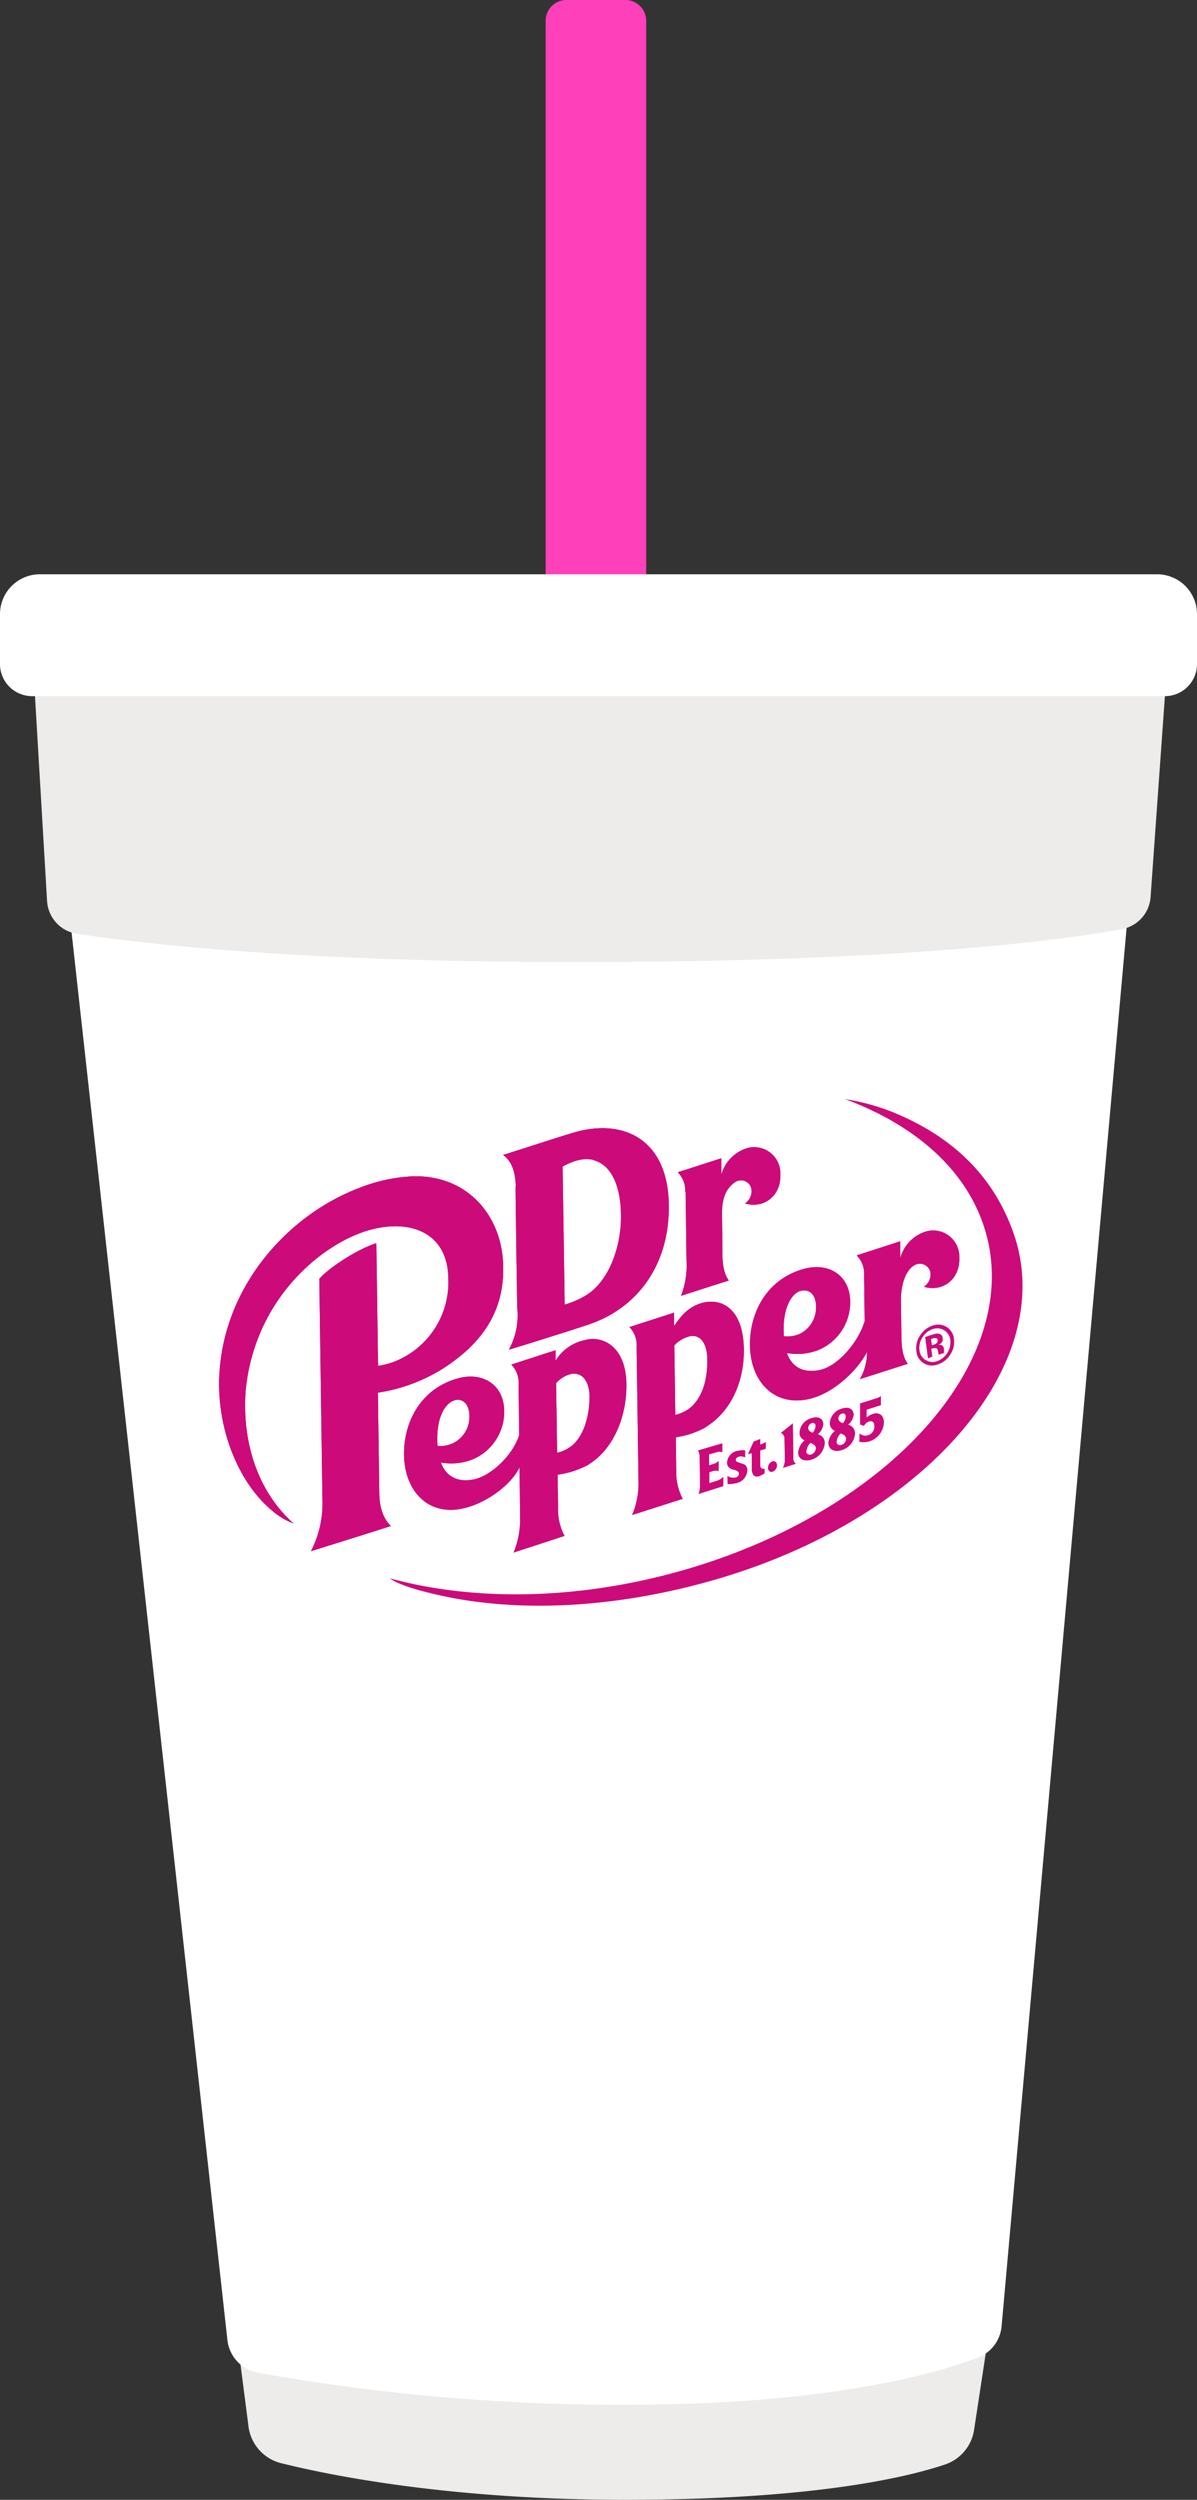 <svg xmlns="http://www.w3.org/2000/svg" xmlns:xlink="http://www.w3.org/1999/xlink" viewBox="0 0 216.12 451.23"><rect x="0" y="0" width="216.12" height="451.23" fill="#333333" stroke="none"/><defs><style>.cls-1{fill:none;}.cls-2{clip-path:url(#clip-path);}.cls-3{fill:#edeceb;}.cls-4{fill:#fff;}.cls-5{fill:#ff40bb;}.cls-6{fill:#cc0a7a;}</style><clipPath id="clip-path" transform="translate(0 0)"><rect class="cls-1" width="216.12" height="451.23"/></clipPath></defs><g id="Слой_2" data-name="Слой 2"><g id="Слой_1-2" data-name="Слой 1"><g class="cls-2"><path class="cls-3" d="M175.87,438.61a7.83,7.83,0,0,1-5.27,6.25c-7.26,2.43-24.14,6.33-57.53,6.37-31.36,0-53-4.29-62.31-6.62a7.84,7.84,0,0,1-5.89-6.6l-2.14-16.58,135.49,1.77Z" transform="translate(0 0)"/><path class="cls-4" d="M180.84,419.88a6.73,6.73,0,0,1-4.31,5.7c-7.65,2.89-26.95,8.43-62.73,8.48a369.4,369.4,0,0,1-67.3-5.8,6.73,6.73,0,0,1-5.44-5.88L12.3,162.66H203.84Z" transform="translate(0 0)"/><path class="cls-5" d="M116.67,148.5H98.52V3.76A3.76,3.76,0,0,1,102.28,0h10.63a3.76,3.76,0,0,1,3.76,3.76Z" transform="translate(0 0)"/><path class="cls-3" d="M207.74,161.91a6.35,6.35,0,0,1-5.18,5.8c-10.44,1.92-38.95,5.87-97.12,5.95-51.73.07-80.66-3.43-91.56-5.11a6.36,6.36,0,0,1-5.38-5.91l-2.32-39.3,204.27.58Z" transform="translate(0 0)"/><path class="cls-4" d="M210.32,125.66H5.8a5.8,5.8,0,0,1-5.8-5.8v-9a7.2,7.2,0,0,1,7.2-7.2H208.92a7.2,7.2,0,0,1,7.2,7.2v9a5.8,5.8,0,0,1-5.8,5.8" transform="translate(0 0)"/><path class="cls-6" d="M139.46,263.79c.44-.14.8.16.81.67a1.24,1.24,0,0,1-.78,1.18c-.44.14-.8-.16-.81-.67a1.26,1.26,0,0,1,.78-1.18" transform="translate(0 0)"/><path class="cls-6" d="M130.4,260.54l0,1.58a1.57,1.57,0,0,0-1,0l-1.37.39c0,.2,0,1.79,0,2,.45-.14.65-.2,1-.32a1.94,1.94,0,0,0,.71-.48l0,1.86a1,1,0,0,0-.74-.11c-.31.08-.49.13-.94.27l0,2,1.58-.5a2.77,2.77,0,0,0,.94-.65v1.67l-4.45,1.41a3.35,3.35,0,0,0,.25-1.43s0-3.66-.07-5.41a2.05,2.05,0,0,0-.28-1Z" transform="translate(0 0)"/><path class="cls-6" d="M131.36,266.44a1.94,1.94,0,0,0,1.52.25.75.75,0,0,0,.55-.63c0-.37-.22-.59-.92-.76s-1.22-.52-1.23-1.28a2.29,2.29,0,0,1,2.07-2.16,4.89,4.89,0,0,1,1.18-.05l0,1.23a1.86,1.86,0,0,0-1.16-.11c-.37.13-.58.36-.53.66s.43.38,1.21.63a1.09,1.09,0,0,1,.87,1.14,2.44,2.44,0,0,1-2,2.34,5.62,5.62,0,0,1-1.54.18Z" transform="translate(0 0)"/><path class="cls-6" d="M137.26,259.76c0,.35,0,.28,0,1l.33-.11a2.79,2.79,0,0,0,.66-.35v1.21l-1,.29,0,2.66c0,.58.37.75.79.66v.8a3.72,3.72,0,0,1-1,.53.91.91,0,0,1-1-.2,1.92,1.92,0,0,1-.29-1.2l0-2.77-.68.19,1-2.25Z" transform="translate(0 0)"/><path class="cls-6" d="M143.69,264.21l-2.32.73a3,3,0,0,0,.34-1.34l-.06-3.85a1.16,1.16,0,0,0-.65-1.12c.08,0,2.15-1.71,2.15-1.71l.08,6.23a1.18,1.18,0,0,0,.46,1.06" transform="translate(0 0)"/><path class="cls-6" d="M150.34,258a1.41,1.41,0,0,1-.51-1.1,2.94,2.94,0,0,1,2.19-2.64c1.16-.37,2.07,0,2.09,1.14a2.77,2.77,0,0,1-1,1.76,2.78,2.78,0,0,1,.46.2,1.53,1.53,0,0,1,.79,1.38,3.35,3.35,0,0,1-2.39,3c-1.28.41-2.37-.06-2.39-1.27a3.19,3.19,0,0,1,1.18-2.19,1.61,1.61,0,0,1-.44-.28m.7,2.19a.64.64,0,0,0,.91.63,1.19,1.19,0,0,0,.84-1.09c0-.54-.35-.77-1-1a2.43,2.43,0,0,0-.72,1.5m1.67-4.54c0-.48-.35-.66-.69-.55a.94.94,0,0,0-.67.93c0,.42.42.72.82.84a2,2,0,0,0,.54-1.22" transform="translate(0 0)"/><path class="cls-6" d="M144.87,259.72a1.37,1.37,0,0,1-.51-1.09,2.92,2.92,0,0,1,2.19-2.65c1.15-.36,2.07,0,2.09,1.15a2.81,2.81,0,0,1-1,1.76,2.09,2.09,0,0,1,.47.2,1.52,1.52,0,0,1,.79,1.37,3.35,3.35,0,0,1-2.39,3c-1.28.4-2.38-.07-2.39-1.27a3.19,3.19,0,0,1,1.18-2.2,1.36,1.36,0,0,1-.44-.28m.7,2.19a.64.64,0,0,0,.91.64,1.19,1.19,0,0,0,.84-1.1c0-.53-.36-.76-1-1a2.43,2.43,0,0,0-.71,1.5m1.66-4.53a.51.51,0,0,0-.68-.56,1,1,0,0,0-.67.94c0,.42.42.71.82.84a2,2,0,0,0,.53-1.22" transform="translate(0 0)"/><path class="cls-6" d="M155.2,258.76a1.61,1.61,0,0,0,1.58.31,1.66,1.66,0,0,0,1.1-1.67c0-.75-.43-1-1-.83a1.8,1.8,0,0,0-.89.78l-.68-.22,0-3.8,2.85-.9a2.52,2.52,0,0,0,.87-.41l0,1.61-2.57.81,0,1.45a3,3,0,0,1,1.12-.65c1.39-.44,2,.5,2,1.52a3.73,3.73,0,0,1-2.63,3.4,3.47,3.47,0,0,1-1.79.07Z" transform="translate(0 0)"/><path class="cls-6" d="M139.46,263.79c.44-.14.8.16.81.67a1.24,1.24,0,0,1-.78,1.18c-.44.14-.8-.16-.81-.67a1.26,1.26,0,0,1,.78-1.18" transform="translate(0 0)"/><path class="cls-6" d="M130.4,260.54l0,1.58a1.57,1.57,0,0,0-1,0l-1.37.39c0,.2,0,1.79,0,2,.45-.14.65-.2,1-.32a1.94,1.94,0,0,0,.71-.48l0,1.86a1,1,0,0,0-.74-.11c-.31.08-.49.13-.94.27l0,2,1.58-.5a2.77,2.77,0,0,0,.94-.65v1.67l-4.45,1.41a3.35,3.35,0,0,0,.25-1.43s0-3.66-.07-5.41a2.05,2.05,0,0,0-.28-1Z" transform="translate(0 0)"/><path class="cls-6" d="M131.36,266.44a1.94,1.94,0,0,0,1.52.25.75.75,0,0,0,.55-.63c0-.37-.22-.59-.92-.76s-1.22-.52-1.23-1.28a2.29,2.29,0,0,1,2.07-2.16,4.89,4.89,0,0,1,1.18-.05l0,1.23a1.86,1.86,0,0,0-1.16-.11c-.37.13-.58.36-.53.66s.43.38,1.21.63a1.09,1.09,0,0,1,.87,1.14,2.44,2.44,0,0,1-2,2.34,5.62,5.62,0,0,1-1.54.18Z" transform="translate(0 0)"/><path class="cls-6" d="M137.26,259.76c0,.35,0,.28,0,1l.33-.11a2.79,2.79,0,0,0,.66-.35v1.21l-1,.29,0,2.66c0,.58.37.75.79.66v.8a3.72,3.72,0,0,1-1,.53.91.91,0,0,1-1-.2,1.92,1.92,0,0,1-.29-1.2l0-2.77-.68.19,1-2.25Z" transform="translate(0 0)"/><path class="cls-6" d="M143.69,264.21l-2.32.73a3,3,0,0,0,.34-1.34l-.06-3.85a1.16,1.16,0,0,0-.65-1.12c.08,0,2.15-1.71,2.15-1.71l.08,6.23a1.18,1.18,0,0,0,.46,1.06" transform="translate(0 0)"/><path class="cls-6" d="M150.34,258a1.41,1.41,0,0,1-.51-1.1,2.94,2.94,0,0,1,2.19-2.64c1.16-.37,2.07,0,2.09,1.14a2.77,2.77,0,0,1-1,1.76,2.78,2.78,0,0,1,.46.2,1.53,1.53,0,0,1,.79,1.38,3.35,3.35,0,0,1-2.39,3c-1.28.41-2.37-.06-2.39-1.27a3.19,3.19,0,0,1,1.18-2.19,1.61,1.61,0,0,1-.44-.28m.7,2.19a.64.64,0,0,0,.91.63,1.19,1.19,0,0,0,.84-1.09c0-.54-.35-.77-1-1a2.43,2.43,0,0,0-.72,1.5m1.67-4.54c0-.48-.35-.66-.69-.55a.94.94,0,0,0-.67.93c0,.42.42.72.82.84a2,2,0,0,0,.54-1.22" transform="translate(0 0)"/><path class="cls-6" d="M144.87,259.72a1.37,1.37,0,0,1-.51-1.09,2.92,2.92,0,0,1,2.19-2.65c1.15-.36,2.07,0,2.09,1.15a2.81,2.81,0,0,1-1,1.76,2.09,2.09,0,0,1,.47.2,1.52,1.52,0,0,1,.79,1.37,3.35,3.35,0,0,1-2.39,3c-1.28.4-2.38-.07-2.39-1.27a3.19,3.19,0,0,1,1.18-2.2,1.36,1.36,0,0,1-.44-.28m.7,2.19a.64.64,0,0,0,.91.64,1.19,1.19,0,0,0,.84-1.1c0-.53-.36-.76-1-1a2.43,2.43,0,0,0-.71,1.5m1.66-4.53a.51.51,0,0,0-.68-.56,1,1,0,0,0-.67.94c0,.42.42.71.82.84a2,2,0,0,0,.53-1.22" transform="translate(0 0)"/><path class="cls-6" d="M155.2,258.76a1.61,1.61,0,0,0,1.58.31,1.66,1.66,0,0,0,1.1-1.67c0-.75-.43-1-1-.83a1.8,1.8,0,0,0-.89.78l-.68-.22,0-3.8,2.85-.9a2.52,2.52,0,0,0,.87-.41l0,1.61-2.57.81,0,1.45a3,3,0,0,1,1.12-.65c1.39-.44,2,.5,2,1.52a3.73,3.73,0,0,1-2.63,3.4,3.47,3.47,0,0,1-1.79.07Z" transform="translate(0 0)"/><path class="cls-6" d="M57.65,230.75l.56,39.75A18.83,18.83,0,0,1,56.14,280c1.09-.34,11.85-3.69,14.43-4.55-1.8-1.77-2.07-4.23-2.09-6.15l-.25-17.92a30.81,30.81,0,0,0,11.5-4.19c8.86-5.6,11.43-12.14,11.1-19.26-.38-8.45-6.32-15.77-16.11-15.61a29.67,29.67,0,0,0-9.91,2.13c-12.35,4.68-24.15,17.1-25.19,33.32C39,257.27,42.75,267.3,49,272.56a12.7,12.7,0,0,0,4,2.43c-8.61-7.73-9.38-19.29-8.43-25.75,2.32-15.87,14.32-25.11,22.27-27.25,7.42-2,14,.61,14.1,8.75a15.38,15.38,0,0,1-9.16,14.8,13.45,13.45,0,0,1-3.52,1l-.31-22.14c-3.61,1.13-8.81,4.66-10.23,6.38" transform="translate(0 0)"/><path class="cls-6" d="M135.41,242.35c-.14,6.86,4.3,11.73,10.85,10.13,4.36-1.06,8.64-5.23,10.28-8.45a9.84,9.84,0,0,1-1.28,4.91l8.65-2.77c-1-1.3-1.13-3.23-1.16-5.12,0-.63-.06-3.55-.09-6.78.14-3.35,1.29-5.2,2.3-5.8a1.94,1.94,0,0,1,3,1.09,2.63,2.63,0,0,1-1.15,2.7c3.16,1,6.56-1.14,6.4-5.29a4.73,4.73,0,0,0-6-4.69,6.92,6.92,0,0,0-4.67,4.83c0-1.81,0-3.05,0-3.05l-7.87,2.54a4.6,4.6,0,0,1,1.34,3.57l.11,8.29c-1.17,3.95-5,8.26-8.19,8.85s-5-.74-5.86-3.08a10.65,10.65,0,0,0,5.42-.44,9.34,9.34,0,0,0,6-9.29c-.26-4.43-4-6.67-8.39-5.45-6.26,1.74-9.57,7.25-9.69,13.3m9.35-9.38c2.08-.33,2.62,1.68,2.58,3a5.29,5.29,0,0,1-2.9,4.78,5.58,5.58,0,0,1-2.9.45c-.4-5.28,1.59-8,3.22-8.24" transform="translate(0 0)"/><path class="cls-6" d="M106.25,264.35c4.53-2.75,6.93-8.68,6.85-14.51-.09-6.94-4.44-8.86-7.59-7.93a8.08,8.08,0,0,0-5.2,3.71l0-1.9-8,2.59a4.62,4.62,0,0,1,1.32,3.57c0,.67.06,4.71.11,9.18-1.24,3.79-5.23,7.42-8.28,8s-5-.73-5.86-3.07a10.67,10.67,0,0,0,5.42-.44,9.32,9.32,0,0,0,6-9.29c-.25-4.43-4-6.68-8.38-5.45-6.26,1.73-9.57,7.24-9.69,13.29-.14,6.86,4.3,11.73,10.85,10.13,4.3-1,8.67-4.48,10-7.37.1,8,.11,9.12.11,9.26a15.77,15.77,0,0,1-1.18,6.12l9.2-3a10.13,10.13,0,0,1-1.17-5.11l-.08-5.94a16.49,16.49,0,0,0,5.65-1.85M82.17,252.7c2.08-.32,2.62,1.69,2.58,3a5.28,5.28,0,0,1-2.9,4.78A5.59,5.59,0,0,1,79,261c-.4-5.29,1.59-8,3.22-8.25m21-4.77c2.08-.26,3.18,1.54,3.22,4.08,0,3.27-.86,6.68-2.92,8.67a6.62,6.62,0,0,1-2.93,1.5l-.18-12.56a5.24,5.24,0,0,1,2.81-1.69" transform="translate(0 0)"/><path class="cls-6" d="M127.44,257.57c4.51-2.74,7-8.21,6.86-14.22-.16-7.32-4.2-9.12-7.6-8.15-2.45.71-3.75,2.33-5,4.16l0-2.42-8.06,2.6a4.62,4.62,0,0,1,1.3,3.57l.34,24.31a14.5,14.5,0,0,1-1.15,6.05s8.07-2.59,9.14-2.92a10.17,10.17,0,0,1-1.17-5.12l-.08-6a15.44,15.44,0,0,0,5.5-1.86m-2.81-16.4c2.08-.26,3,1.81,3,4.35,0,3.28-.72,6.43-2.93,8.46a6.71,6.71,0,0,1-2.85,1.41l-.18-12.54a5.68,5.68,0,0,1,2.93-1.68" transform="translate(0 0)"/><path class="cls-6" d="M123.78,215.13l.17,12.36a15.19,15.19,0,0,1-1,6.42c.74-.25,7.58-2.44,8.65-2.77-1-1.31-1.15-3.23-1.18-5.13,0-.63,0-3.54-.06-6.78-.05-3.63,1.19-5,2.29-5.8a1.92,1.92,0,0,1,3,1.09,2.62,2.62,0,0,1-1.15,2.7c3.16,1,6.56-1.14,6.4-5.29a4.73,4.73,0,0,0-6-4.69,6.94,6.94,0,0,0-4.67,4.83c0-1.81,0-3,0-3l-7.86,2.53a4.64,4.64,0,0,1,1.34,3.57" transform="translate(0 0)"/><path class="cls-6" d="M93.08,214.25c0,2.08.29,21,.3,21.8a12.84,12.84,0,0,1-1.51,7.58c1.54-.46,12.19-3.75,15-4.76,7.75-2.81,14-10,13.89-21.31-.13-11.83-8.07-15.76-17.11-13.15-2.41.7-10.93,3.5-12.83,4.05,1.34,1,2.23,2.57,2.3,5.79m14-4.85c3.79,1,5,5.7,5,10.21,0,5.12-1.92,11.24-6,14a15.2,15.2,0,0,1-4.17,1.87c0-.93-.34-22.94-.37-24.91,1.46-.83,3.67-1.71,5.57-1.19" transform="translate(0 0)"/><path class="cls-6" d="M57.65,230.75l.56,39.75A18.83,18.83,0,0,1,56.14,280c1.09-.34,11.85-3.69,14.43-4.55-1.8-1.77-2.07-4.23-2.09-6.15l-.25-17.92a30.81,30.81,0,0,0,11.5-4.19c8.86-5.6,11.43-12.14,11.1-19.26-.38-8.45-6.32-15.77-16.11-15.61a29.67,29.67,0,0,0-9.91,2.13c-12.35,4.68-24.15,17.1-25.19,33.32C39,257.27,42.75,267.3,49,272.56a12.7,12.7,0,0,0,4,2.43c-8.61-7.73-9.38-19.29-8.43-25.75,2.32-15.87,14.32-25.11,22.27-27.25,7.42-2,14,.61,14.1,8.75a15.38,15.38,0,0,1-9.16,14.8,13.45,13.45,0,0,1-3.52,1l-.31-22.14c-3.61,1.13-8.81,4.66-10.23,6.38" transform="translate(0 0)"/><path class="cls-6" d="M135.41,242.35c-.14,6.86,4.3,11.73,10.85,10.13,4.36-1.06,8.64-5.23,10.28-8.45a9.84,9.84,0,0,1-1.28,4.91l8.65-2.77c-1-1.3-1.13-3.23-1.16-5.12,0-.63-.06-3.55-.09-6.78.14-3.35,1.29-5.2,2.3-5.8a1.94,1.94,0,0,1,3,1.09,2.63,2.63,0,0,1-1.15,2.7c3.16,1,6.56-1.14,6.4-5.29a4.73,4.73,0,0,0-6-4.69,6.92,6.92,0,0,0-4.67,4.83c0-1.81,0-3.05,0-3.05l-7.87,2.54a4.6,4.6,0,0,1,1.34,3.57l.11,8.29c-1.17,3.95-5,8.26-8.19,8.85s-5-.74-5.86-3.08a10.65,10.65,0,0,0,5.42-.44,9.34,9.34,0,0,0,6-9.29c-.26-4.43-4-6.67-8.39-5.45-6.26,1.74-9.57,7.25-9.69,13.3m9.35-9.38c2.08-.33,2.62,1.68,2.58,3a5.29,5.29,0,0,1-2.9,4.78,5.58,5.58,0,0,1-2.9.45c-.4-5.28,1.59-8,3.22-8.24" transform="translate(0 0)"/><path class="cls-6" d="M106.25,264.35c4.53-2.75,6.93-8.68,6.85-14.51-.09-6.94-4.44-8.86-7.59-7.93a8.08,8.08,0,0,0-5.2,3.71l0-1.9-8,2.59a4.62,4.62,0,0,1,1.32,3.57c0,.67.06,4.71.11,9.18-1.24,3.79-5.23,7.42-8.28,8s-5-.73-5.86-3.07a10.67,10.67,0,0,0,5.42-.44,9.32,9.32,0,0,0,6-9.29c-.25-4.43-4-6.68-8.38-5.45-6.26,1.73-9.57,7.24-9.69,13.29-.14,6.86,4.3,11.73,10.85,10.13,4.3-1,8.67-4.48,10-7.37.1,8,.11,9.12.11,9.26a15.77,15.77,0,0,1-1.18,6.12l9.2-3a10.13,10.13,0,0,1-1.17-5.11l-.08-5.94a16.49,16.49,0,0,0,5.65-1.85M82.17,252.7c2.08-.32,2.62,1.69,2.58,3a5.28,5.28,0,0,1-2.9,4.78A5.59,5.59,0,0,1,79,261c-.4-5.29,1.59-8,3.22-8.25m21-4.77c2.08-.26,3.18,1.54,3.22,4.08,0,3.27-.86,6.68-2.92,8.67a6.62,6.62,0,0,1-2.93,1.5l-.18-12.56a5.24,5.24,0,0,1,2.81-1.69" transform="translate(0 0)"/><path class="cls-6" d="M127.44,257.57c4.51-2.74,7-8.21,6.86-14.22-.16-7.32-4.2-9.12-7.6-8.15-2.45.71-3.75,2.33-5,4.16l0-2.42-8.06,2.6a4.62,4.62,0,0,1,1.3,3.57l.34,24.31a14.5,14.5,0,0,1-1.15,6.05s8.07-2.59,9.14-2.92a10.17,10.17,0,0,1-1.17-5.12l-.08-6a15.44,15.44,0,0,0,5.5-1.86m-2.81-16.4c2.08-.26,3,1.81,3,4.35,0,3.28-.72,6.43-2.93,8.46a6.71,6.71,0,0,1-2.85,1.41l-.18-12.54a5.68,5.68,0,0,1,2.93-1.68" transform="translate(0 0)"/><path class="cls-6" d="M123.78,215.13l.17,12.36a15.19,15.19,0,0,1-1,6.42c.74-.25,7.58-2.44,8.65-2.77-1-1.31-1.15-3.23-1.18-5.13,0-.63,0-3.54-.06-6.78-.05-3.63,1.19-5,2.29-5.8a1.92,1.92,0,0,1,3,1.09,2.62,2.62,0,0,1-1.15,2.7c3.16,1,6.56-1.14,6.4-5.29a4.73,4.73,0,0,0-6-4.69,6.94,6.94,0,0,0-4.67,4.83c0-1.81,0-3,0-3l-7.86,2.53a4.64,4.64,0,0,1,1.34,3.57" transform="translate(0 0)"/><path class="cls-6" d="M93.08,214.25c0,2.08.29,21,.3,21.8a12.84,12.84,0,0,1-1.51,7.58c1.54-.46,12.19-3.75,15-4.76,7.75-2.81,14-10,13.89-21.31-.13-11.83-8.07-15.76-17.11-13.15-2.41.7-10.93,3.5-12.83,4.05,1.34,1,2.23,2.57,2.3,5.79m14-4.85c3.79,1,5,5.7,5,10.21,0,5.12-1.92,11.24-6,14a15.2,15.2,0,0,1-4.17,1.87c0-.93-.34-22.94-.37-24.91,1.46-.83,3.67-1.71,5.57-1.19" transform="translate(0 0)"/><path class="cls-6" d="M171.55,244.54a4.12,4.12,0,0,1-2.25,1.75,2.82,2.82,0,0,1-3.85-2.42,4.08,4.08,0,0,1,.73-2.9,4.22,4.22,0,0,1,2.21-1.7,2.89,2.89,0,0,1,2.53.26,2.83,2.83,0,0,1,1.32,2.17,4.07,4.07,0,0,1-.69,2.84m-5-3.14a3.4,3.4,0,0,0-.54,2.28,2.31,2.31,0,0,0,1.09,1.8,2.4,2.4,0,0,0,2.09.22,3.67,3.67,0,0,0,2.4-3.8,2.39,2.39,0,0,0-3.16-2,3.43,3.43,0,0,0-1.88,1.51m1,3.81-.51-3.89,1-.33.77-.24a1.73,1.73,0,0,1,.77,0,.8.8,0,0,1,.62.76,1,1,0,0,1-.17.8,1.55,1.55,0,0,1-.62.47,1.09,1.09,0,0,1,.57,0,.85.85,0,0,1,.46.76l0,.35s0,.08,0,.11a.36.36,0,0,0,0,.11l0,.1-.94.31a2.71,2.71,0,0,1-.13-.53,1.45,1.45,0,0,0-.13-.46.36.36,0,0,0-.32-.2,1.49,1.49,0,0,0-.35,0l-.22.06-.21.06.19,1.39Zm1.37-3.7a1.42,1.42,0,0,0-.58.1l-.24.08.15,1.13.38-.12a1.19,1.19,0,0,0,.53-.32.67.67,0,0,0,.13-.53.35.35,0,0,0-.37-.34" transform="translate(0 0)"/><path class="cls-6" d="M183,222.61c-3.21-9.17-9.63-16.53-20.52-21.32a39.64,39.64,0,0,0-9.92-2.9c12.24,4.53,21.33,12.22,24.9,22.44,8.25,23.53-15.86,51.52-53.84,62.52-19.1,5.52-38,5.71-53.24,1.54,1.57,1.2,5.4,2.24,8.3,2.91,14.69,3.43,32.52,2.52,50.48-2.68,38-11,62.08-39,53.84-62.51" transform="translate(0 0)"/></g></g></g></svg>